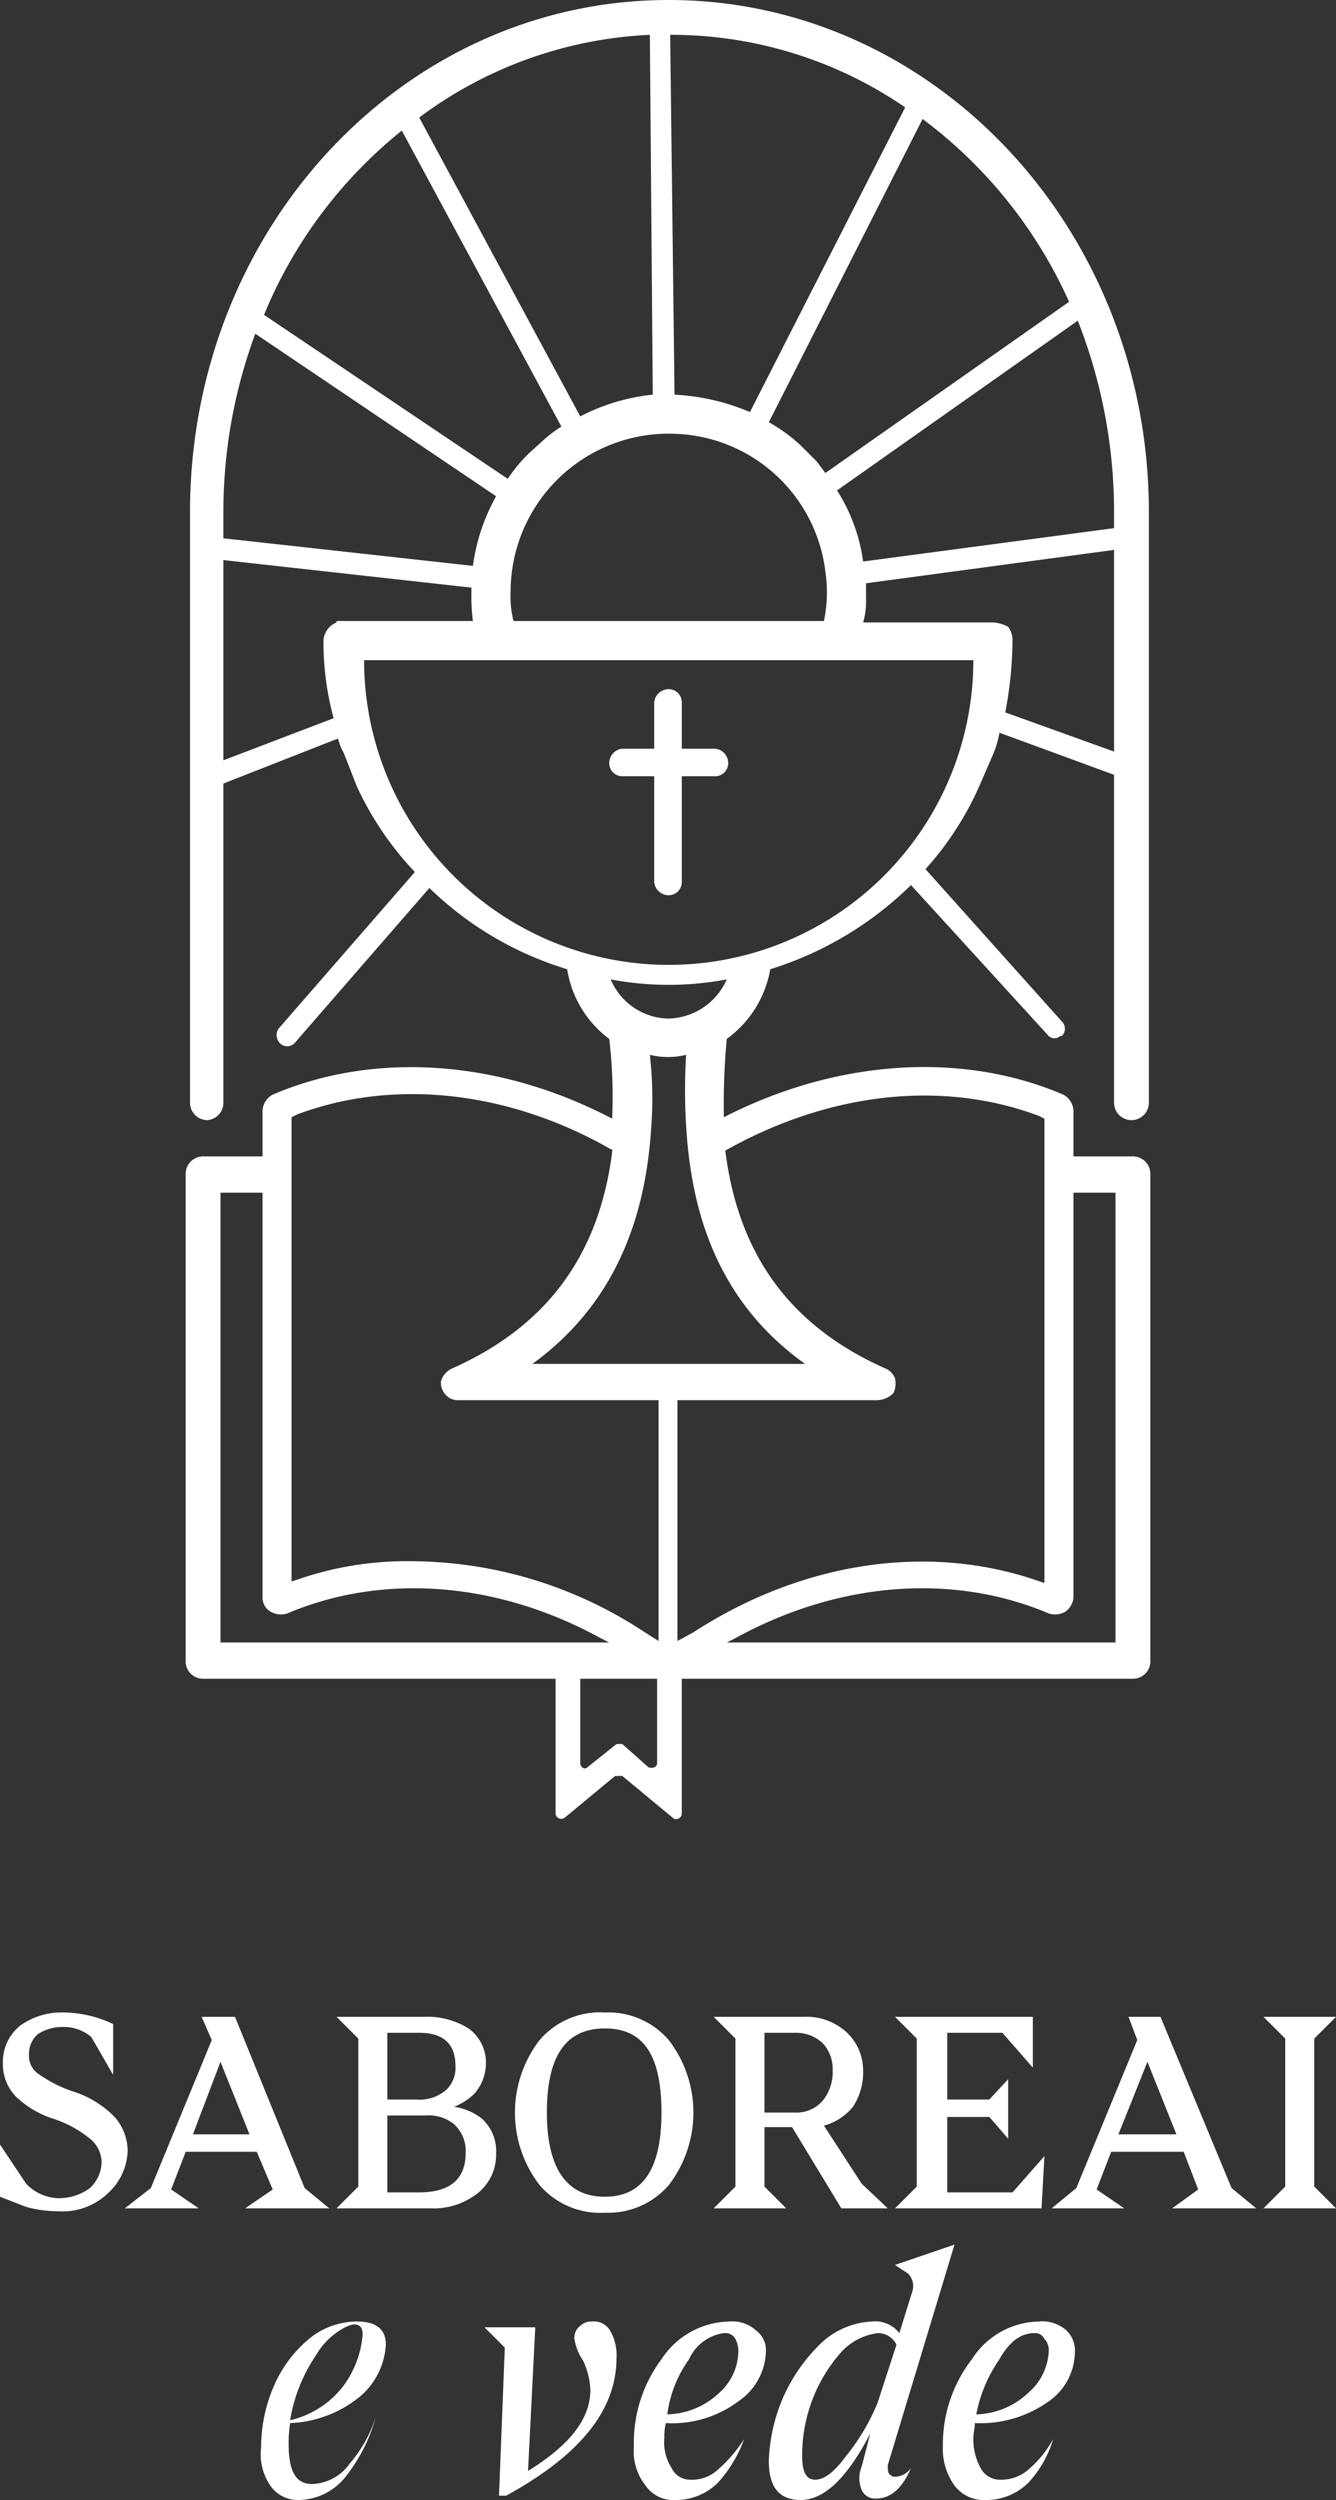 <?xml version="1.0" encoding="UTF-8"?>
<svg xmlns="http://www.w3.org/2000/svg" id="be8f70bb-3051-45b6-9b68-e11c0540f358" data-name="Layer 1" viewBox="0 0 92.1 172.3">
  <rect x="0" y="0" width="92.1" height="172.3" fill="#333333" stroke="none"/>
  <path d="M17.5,159.1a7,7,0,0,0-3-1.8,9.2,9.2,0,0,1-2.3-1.2,1.5,1.5,0,0,1-.6-1.3,1.8,1.8,0,0,1,.6-1.4,3.1,3.1,0,0,1,1.7-.5,2.9,2.9,0,0,1,2,.7l1.5,2.6v-3.5h0a8.1,8.1,0,0,0-3.4-.8,4.9,4.9,0,0,0-3,.9,3.2,3.2,0,0,0-1.2,2.6,3.2,3.2,0,0,0,.9,2.3,6.6,6.6,0,0,0,2.5,1.5,7.8,7.8,0,0,1,2.6,1.4,2.1,2.1,0,0,1,.8,1.7,2.5,2.5,0,0,1-.8,1.7,3.6,3.6,0,0,1-2.2.7,3.2,3.2,0,0,1-2.2-1L9.6,161v3.6h0l1.8.7a8.3,8.3,0,0,0,2.2.3,4.5,4.5,0,0,0,3.5-1.3,4.1,4.1,0,0,0,1.3-2.9A3.6,3.6,0,0,0,17.5,159.1Z" transform="translate(-9.6 -13.2)" style="fill:#fff"></path>
  <path d="M25.8,152.2H23.5l.7,1.6L20,164l-1.8,1.4h5.1l-1.9-1.3,1-2.6h4.9l1.1,2.6-1.9,1.3h5.8L30.6,164Zm1,8.1H22.9l1.9-5Z" transform="translate(-9.6 -13.2)" style="fill:#fff"></path>
  <path d="M42.8,159.2a4.1,4.1,0,0,0-1.9-.8,4.2,4.2,0,0,0,1.4-.9,3.2,3.2,0,0,0,.8-2.1,2.9,2.9,0,0,0-1.2-2.4,5.4,5.4,0,0,0-3.1-.8h-6l1.5,1.5v10.2l-1.5,1.5h6.5a4.9,4.9,0,0,0,3.3-1.1,3.4,3.4,0,0,0,1.2-2.7A3,3,0,0,0,42.8,159.2Zm-2.4-2a2.8,2.8,0,0,1-2.1.7h-2v-4.6h2.2c1.7,0,2.5.8,2.5,2.3A2.1,2.1,0,0,1,40.4,157.2Zm1.3,4.4c0,1.8-1.1,2.7-3.2,2.7H36.3V159h2.6a2.8,2.8,0,0,1,2,.6A2.5,2.5,0,0,1,41.7,161.6Z" transform="translate(-9.6 -13.2)" style="fill:#fff"></path>
  <path d="M51.3,151.9a5.5,5.5,0,0,0-4.5,1.9,8.2,8.2,0,0,0,0,10,5.5,5.5,0,0,0,4.5,1.9,5.5,5.5,0,0,0,4.4-1.9,8.2,8.2,0,0,0,0-10A5.5,5.5,0,0,0,51.3,151.9Zm3.9,6.9c0,3.9-1.3,5.8-3.9,5.8s-4-1.9-4-5.8,1.3-5.8,4-5.8S55.2,154.9,55.2,158.8Z" transform="translate(-9.6 -13.2)" style="fill:#fff"></path>
  <path d="M66.4,159.7a3.9,3.9,0,0,0,2-1.3,4.3,4.3,0,0,0,.7-2.5,3.6,3.6,0,0,0-1.1-2.6,4.1,4.1,0,0,0-3-1.1H58.8l1.5,1.5v10.2l-1.5,1.5h5l-1.5-1.5v-4.1h1.9l3.4,5.6h3.2L69,163.7Zm.6-3.8a3.1,3.1,0,0,1-.7,2.1,2.4,2.4,0,0,1-1.9.8H62.3v-5.5h2.1a2.7,2.7,0,0,1,1.9.7A2.6,2.6,0,0,1,67,155.9Z" transform="translate(-9.6 -13.2)" style="fill:#fff"></path>
  <polygon points="65.3 151.1 65.3 145.9 68.2 145.9 69.5 147.4 69.5 143.3 68.2 144.7 65.3 144.7 65.3 140.1 69.1 140.1 71.2 142.5 71.2 139 61.7 139 63.2 140.5 63.2 150.7 61.7 152.2 71.8 152.2 72 148.6 69.8 151.1 65.3 151.1" style="fill:#fff"></polygon>
  <path d="M89.6,152.2H87.4l.6,1.6L83.8,164l-1.7,1.4h5l-1.9-1.3,1-2.6h5l1,2.6-1.8,1.3h5.8L94.5,164Zm1.1,8.1h-4l2-5Z" transform="translate(-9.6 -13.2)" style="fill:#fff"></path>
  <polygon points="90.6 140.5 92.1 139 87.1 139 88.6 140.5 88.6 150.7 87.1 152.2 92.1 152.2 90.6 150.7 90.6 140.5" style="fill:#fff"></polygon>
  <path d="M27.6,181.9a10.7,10.7,0,0,1,.9-4.3,8.7,8.7,0,0,1,2.4-3.2,5.2,5.2,0,0,1,3.3-1.2c1.3,0,2,.5,2,1.6a5.1,5.1,0,0,1-1.7,3.5,8.1,8.1,0,0,1-4.9,1.9,8.6,8.6,0,0,0-.1,1.5c0,1.8.5,2.7,1.6,2.7a3.3,3.3,0,0,0,2.6-1.4,9.2,9.2,0,0,0,1.8-3.2,11.6,11.6,0,0,1-2,4,4.2,4.2,0,0,1-3.3,1.7,2.3,2.3,0,0,1-1.9-.9A3.8,3.8,0,0,1,27.6,181.9Zm2-1.9a6.4,6.4,0,0,0,3.7-2.4,6.9,6.9,0,0,0,1.3-3.5c0-.5-.2-.7-.6-.7s-1.8.7-2.6,2.1A11.2,11.2,0,0,0,29.6,180Z" transform="translate(-9.6 -13.2)" style="fill:#fff"></path>
  <path d="M44.5,185.2H44l.4-10.2L43,173.6h3.5l-.5,9.9c2.9-1.8,4.3-3.6,4.3-5.6a5.3,5.3,0,0,0-.5-2,3.7,3.7,0,0,1-.6-1.5,1,1,0,0,1,.4-.9,1.1,1.1,0,0,1,.8-.3,1.3,1.3,0,0,1,1.3.7,3.4,3.4,0,0,1,.4,1.8C52.1,179.3,49.6,182.4,44.5,185.2Z" transform="translate(-9.6 -13.2)" style="fill:#fff"></path>
  <path d="M53.3,181.8a9.6,9.6,0,0,1,1.9-6,5.7,5.7,0,0,1,4.7-2.6,2.4,2.4,0,0,1,1.8.6,1.7,1.7,0,0,1,.7,1.5,4.3,4.3,0,0,1-1.9,3.4,7.6,7.6,0,0,1-5,1.5,3.8,3.8,0,0,0-.1,1,3.3,3.3,0,0,0,.5,2.1,1.4,1.4,0,0,0,1.3.8,2.6,2.6,0,0,0,1.9-.7,9.8,9.8,0,0,0,1.8-2.1,9.2,9.2,0,0,1-1.8,3,4.1,4.1,0,0,1-3,1.2,2.3,2.3,0,0,1-2-1A3.8,3.8,0,0,1,53.3,181.8Zm2.3-2.2a5.4,5.4,0,0,0,3.6-1.5,3.9,3.9,0,0,0,1.3-2.9,1.9,1.9,0,0,0-.2-.8.8.8,0,0,0-.8-.4,3.1,3.1,0,0,0-2.4,1.8A8.4,8.4,0,0,0,55.6,179.6Z" transform="translate(-9.6 -13.2)" style="fill:#fff"></path>
  <path d="M64.8,185.5c-1.5,0-2.2-.9-2.2-2.7a12.1,12.1,0,0,1,1-4.4,11.9,11.9,0,0,1,2.7-3.8,5.5,5.5,0,0,1,3.4-1.4,2.1,2.1,0,0,1,1.9.8l.9-2.9a1.2,1.2,0,0,0-.3-1.2l-.9-.6,4.1-1.4-4.6,15.2c0,.3,0,.5.1.6s.2.2.4.2a1.4,1.4,0,0,0,1.1-.6q-.9,2.1-2.4,2.1a1,1,0,0,1-1-.6,2.1,2.1,0,0,1,0-1.6l.6-2.3C68,184,66.4,185.5,64.8,185.5Zm.1-3c0,1.1.3,1.6.9,1.6s1.3-.5,2.1-1.6a14.5,14.5,0,0,0,2.2-3.7l1.3-4a1.4,1.4,0,0,0-1.3-.8,4.1,4.1,0,0,0-2.5,1.3,10.7,10.7,0,0,0-2.7,7.2Z" transform="translate(-9.6 -13.2)" style="fill:#fff"></path>
  <path d="M74.6,181.8a9.6,9.6,0,0,1,2-6,5.6,5.6,0,0,1,4.6-2.6,2.5,2.5,0,0,1,1.9.6,1.9,1.9,0,0,1,.6,1.5,4.2,4.2,0,0,1-1.8,3.4,8.1,8.1,0,0,1-5.1,1.5c0,.4-.1.7-.1,1a4.1,4.1,0,0,0,.5,2.1,1.5,1.5,0,0,0,1.4.8,2.8,2.8,0,0,0,1.9-.7,7.4,7.4,0,0,0,1.7-2.1,7.5,7.5,0,0,1-1.7,3,4.1,4.1,0,0,1-3,1.2,2.5,2.5,0,0,1-2.1-1A4.3,4.3,0,0,1,74.6,181.8Zm2.3-2.2a5.4,5.4,0,0,0,3.6-1.5,4,4,0,0,0,1.4-2.9,1.1,1.1,0,0,0-.3-.8.7.7,0,0,0-.7-.4q-1.4,0-2.4,1.8A9.9,9.9,0,0,0,76.9,179.6Z" transform="translate(-9.6 -13.2)" style="fill:#fff"></path>
  <path d="M56.6,74V66.7h2.3a.9.9,0,0,0,.9-.9,1,1,0,0,0-.9-1H56.6V61.6a.9.9,0,0,0-.9-.9,1,1,0,0,0-1,.9v3.2H52.5a1,1,0,0,0-.9,1,.9.9,0,0,0,.9.9h2.2V74a1,1,0,0,0,1,.9A.9.9,0,0,0,56.6,74Z" transform="translate(-9.6 -13.2)" style="fill:#fff"></path>
  <path d="M87.7,92.9H83.6V89.8a1.3,1.3,0,0,0-.8-1.2c-7.1-3-15.7-2.3-23.3,1.6a49.6,49.6,0,0,1,.2-5.4,7.5,7.5,0,0,0,3-4.8,24,24,0,0,0,9.7-5.8l9.4,10.3a.6.6,0,0,0,.9.1h.1a.7.7,0,0,0,0-1L73.4,73.1a21.5,21.5,0,0,0,3.7-5.7l1-2.3a7.4,7.4,0,0,0,.4-1.4l7.9,2.9V89.2a1.2,1.2,0,0,0,2.4,0V48.5C88.8,29,74,13.2,55.7,13.2s-33,15.8-33,35.3V89.2a1.2,1.2,0,0,0,1.2,1.2A1.2,1.2,0,0,0,25,89.2v-22l7.9-3.1a4.2,4.2,0,0,0,.4,1l.9,2.3a21.9,21.9,0,0,0,4,5.9L28.8,84.1a.8.8,0,0,0,.1,1h0a.7.7,0,0,0,1,0l9.3-10.7A23.3,23.3,0,0,0,48.7,80a7.4,7.4,0,0,0,2.9,4.8,33.7,33.7,0,0,1,.2,5.5c-7.6-4-16.2-4.7-23.3-1.7a1.3,1.3,0,0,0-.8,1.2v3.1H23.6a1.2,1.2,0,0,0-1.2,1.2v33.5a1.2,1.2,0,0,0,1.2,1.3H47.9v9.3a.4.4,0,0,0,.6.3l3.5-2.9h.5l3.5,2.9c.2.2.6,0,.6-.3v-9.3H87.7a1.2,1.2,0,0,0,1.2-1.3V94.1A1.2,1.2,0,0,0,87.7,92.9ZM86.4,65l-7.5-2.7a27.3,27.3,0,0,0,.5-5,1.6,1.6,0,0,0-.3-.9,2.6,2.6,0,0,0-1-.3h-9a5,5,0,0,0,.2-1.2V53.4l17.1-2.3Zm0-16.5v1.1L69.1,51.9A12.1,12.1,0,0,0,67.3,47L83.9,35.3A36,36,0,0,1,86.4,48.5ZM83.3,34,66.5,45.8l-.6-.8-1.1-1.1a11.2,11.2,0,0,0-2.2-1.6L73.2,21.4A32.1,32.1,0,0,1,83.3,34ZM72,20.6l-10.7,21a15.2,15.2,0,0,0-5.2-1.2h0l-.3-24.8A28.5,28.5,0,0,1,72,20.6ZM56.2,43.1a10.8,10.8,0,0,1,10.3,9.5,9.7,9.7,0,0,1-.1,3.4H45a6.8,6.8,0,0,1-.2-2A10.9,10.9,0,0,1,56.2,43.1ZM54.4,15.6l.2,24.8a13.9,13.9,0,0,0-5,1.5L38.5,21.3A28.7,28.7,0,0,1,54.4,15.6ZM37.3,22.2l11,20.4a9.4,9.4,0,0,0-1.2.9l-1.1,1a11.5,11.5,0,0,0-1.4,1.7L27.8,34.9A31.8,31.8,0,0,1,37.3,22.2ZM25,48.5a35.3,35.3,0,0,1,2.2-12.3L43.8,47.4a13.6,13.6,0,0,0-1.6,4.8h0L25,50.3Zm7.8,7.6a1.4,1.4,0,0,0-.7.6,1.4,1.4,0,0,0-.2.6,20,20,0,0,0,.7,5.4L25,65.6V51.8l17.1,1.9V54a13.4,13.4,0,0,0,.1,2H32.8Zm1.9,2.6h42a21,21,0,0,1-42,0Zm17,22a21.5,21.5,0,0,0,8,0,4.5,4.5,0,0,1-4,2.7A4.4,4.4,0,0,1,51.7,80.7ZM24.8,126.4v-31h2.9v27.9a1.1,1.1,0,0,0,.6,1,1.4,1.4,0,0,0,1.1.1c6.6-2.8,14.5-2.2,21.6,1.7l.6.3Zm30.1,8.3c0,.3-.3.4-.6.3l-1.8-1.6h-.4l-2,1.6c-.2.2-.5,0-.5-.3v-5.8h5.3Zm.1-8.4-1.1-.7A29.3,29.3,0,0,0,38,120.8a22.9,22.9,0,0,0-7.4,1.1l-.9.3v-32l.4-.2c6.7-2.5,14.6-1.6,21.6,2.4h.1v.2c-.9,7.1-4.5,12-11,14.9a1.4,1.4,0,0,0-.8.9,1.2,1.2,0,0,0,.3.9,1.1,1.1,0,0,0,.9.4H55Zm-8.7-19.1c6.5-4.7,7.9-11.5,8.2-16.4a26.9,26.9,0,0,0-.1-4.9,5.3,5.3,0,0,0,2.5,0,40,40,0,0,0,0,4.9c.3,4.9,1.6,11.7,8.2,16.4Zm10,19.1V109.7H70.1a1.6,1.6,0,0,0,1.1-.5,1.6,1.6,0,0,0,.1-1,1.2,1.2,0,0,0-.7-.7c-6.5-2.9-10.1-7.8-11-15h0c7.1-4,14.9-4.9,21.6-2.4l.4.2v32l-.9-.3c-7.4-2.4-15.9-1.1-23.3,3.7Zm30.2.1H59.7l.6-.3c7.1-3.9,15-4.5,21.6-1.7a1.4,1.4,0,0,0,1.1-.1,1.3,1.3,0,0,0,.6-1V95.4h2.9Z" transform="translate(-9.6 -13.2)" style="fill:#fff"></path>
</svg>
